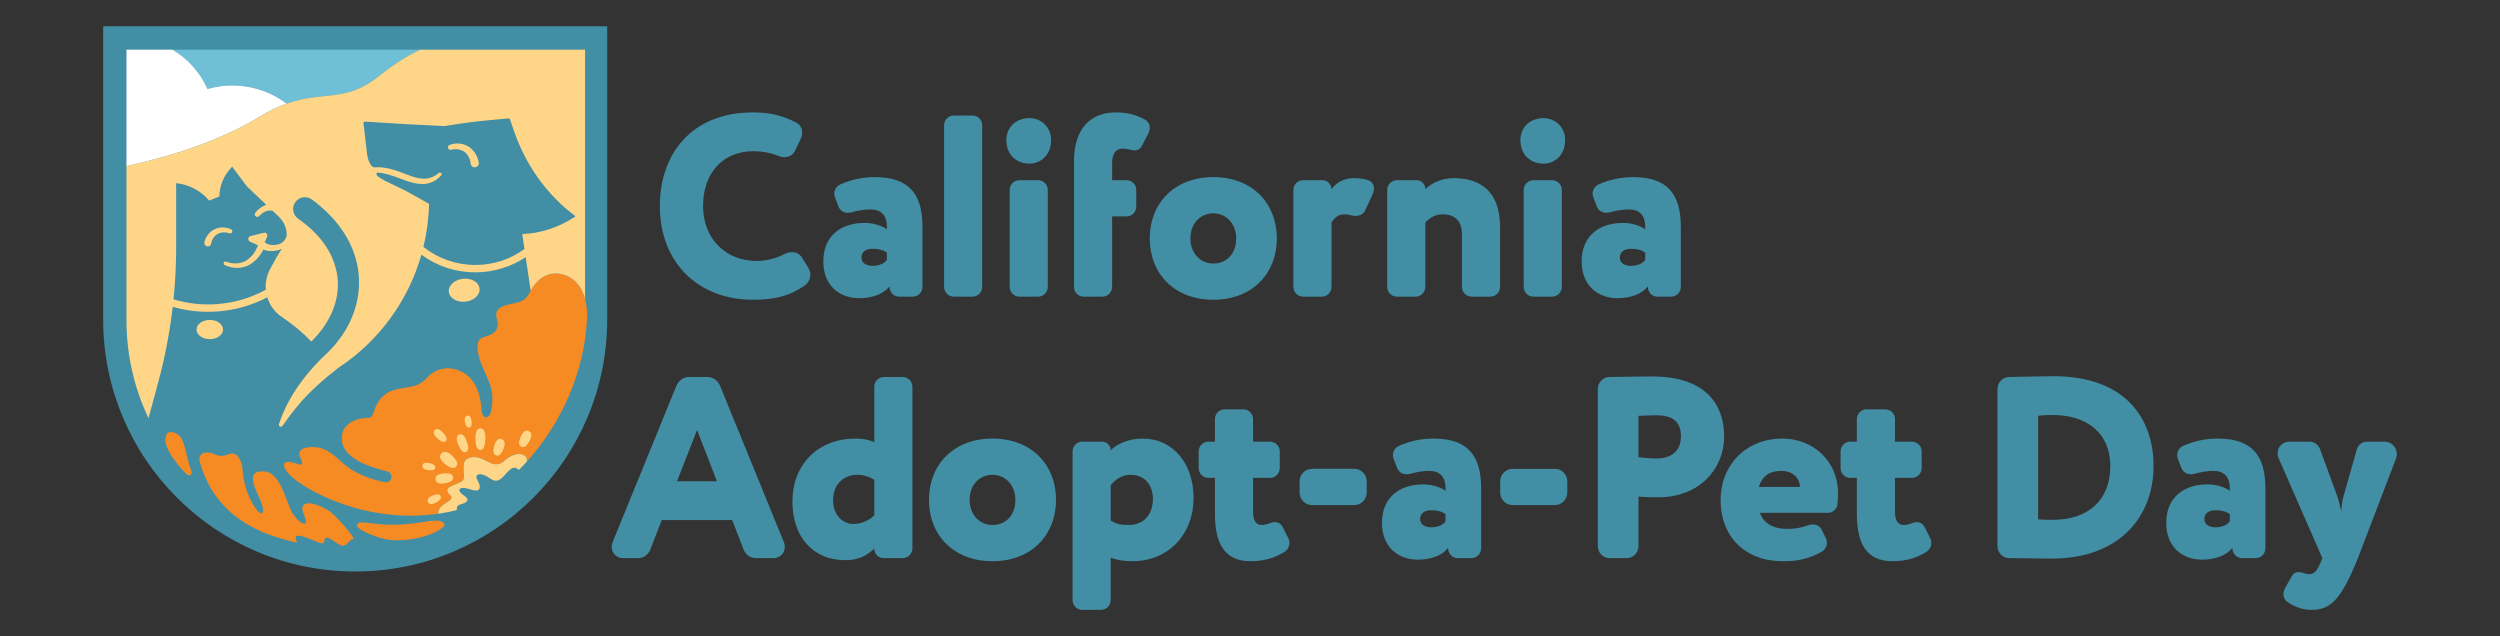 <?xml version="1.0" encoding="UTF-8"?>
<svg xmlns="http://www.w3.org/2000/svg" id="Layer_2" data-name="Layer 2" viewBox="0 0 1476.745 375.747">
  <rect x="0" y="0" width="1476.745" height="375.747" fill="#333333" stroke="none"/>
  <defs>
    <style>
      .cls-1 {
        fill: #428ea5;
      }

      .cls-2 {
        fill: #f68a23;
      }

      .cls-3 {
        fill: #fff;
      }

      .cls-4 {
        fill: #ffd688;
      }

      .cls-5 {
        fill: #6fbfd7;
      }
    </style>
  </defs>
  <g>
    <path class="cls-1" d="M60.941,15.506v173.201c0,20.091,3.938,39.589,11.704,57.951,7.499,17.729,18.231,33.648,31.899,47.316,13.668,13.668,29.587,24.4,47.316,31.899,18.362,7.766,37.859,11.704,57.951,11.704s39.589-3.938,57.951-11.704c17.729-7.499,33.648-18.231,47.316-31.899,13.668-13.668,24.4-29.587,31.898-47.316,7.766-18.362,11.704-37.859,11.704-57.951V15.506H60.941Z"></path>
    <path class="cls-5" d="M122.565,52.581c5.402-1.558,11.145-2.28,17.072-2.018,11.151.492,21.345,4.391,29.627,10.645,22.235-7.906,34.734-.081,55.302-16.796,8.322-6.763,16.384-11.599,23.515-15.054H101.901c9.115,5.387,16.366,13.526,20.663,23.223Z"></path>
    <path class="cls-3" d="M139.637,50.563c-5.927-.261-11.67.46-17.072,2.018-4.297-9.698-11.549-17.836-20.663-23.223h-27.197v68.808c3.33-.732,6.688-1.518,10.057-2.358,13.98-3.485,28.147-7.899,41.256-13.238,9.659-3.934,18.745-8.369,26.757-13.303,6.11-3.763,11.539-6.299,16.488-8.059-8.282-6.254-18.475-10.153-29.627-10.645Z"></path>
    <path class="cls-4" d="M274.381,164.612c-5.033.162-9.197,3.346-9.3,7.111-.104,3.765,3.892,6.686,8.924,6.524,5.032-.162,9.197-3.346,9.3-7.112.104-3.765-3.892-6.686-8.924-6.524Z"></path>
    <path class="cls-4" d="M125.255,189.067c-4.261-.535-8.314,1.534-9.052,4.62-.738,3.087,2.117,6.023,6.378,6.558,4.261.535,8.314-1.534,9.052-4.621.739-3.087-2.117-6.023-6.378-6.558Z"></path>
    <path class="cls-2" d="M190.345,292.775c26.445,12.426,51.201,13.188,68.602,10.688-.002-.052-.012-.099-.012-.151-.052-4.465,3.83-5.41,6.387-7.49,3.428-2.789-.572-3.224-1.077-5.905-.605-3.212,8.538-4.116,9.561-6.771.904-2.345-1.342-9.838,1.708-11.805,5.593-3.607,11.378,1.024,14.74,2.379,2.319.935,5.555.628,7.278-1.184,1.684-1.769,8.161-6.536,12.778-3.163.779.569.975,1.886.931,3.239,20.514-22.688,33.979-52.933,35.545-84.393.459-9.213-2.227-23.744-15.554-26.381-9.422-1.865-15.362,4.957-18.313,10.877-3.56,7.142-8.909,5.664-15.302,7.994-9.396,3.424-.309,9.97-5.223,15.144-4.33,4.56-10.619,1.241-10.314,9.447.153,4.103,1.293,7.387,2.775,11.042,2.413,5.951,5.587,11.018,5.968,17.55.346,16.932-5.966,13.373-6.233,9.165-.562-8.862-3.083-19.639-12.536-23.796-8.205-3.608-15.203-1.332-20.565,4.586-6.021,6.646-14.653,3.831-22.248,8.014-3.297,1.816-5.084,4.163-6.784,7.23-1.256,2.266-2.017,6.469-3.733,7.66-7.477-.08-16.114,2.947-16.764,10.972-1.11,13.697,17.941,18.248,26.871,20.823,3.879,1.118,2.709,6.878-1.277,6.279-3.822-.575-7.678-1.844-10.714-2.974-5.927-2.208-10.506-4.808-15.203-9.083-4.672-4.252-9.585-8.684-16.502-8.696-2.313-.004-10.736.125-7.614,6.53,3.514,7.21-2.862,1.99-7.587,2.21-5.27.245-1.996,9.437,20.409,19.965Z"></path>
    <path class="cls-4" d="M136.48,135.451c-3.177-1.457-6.705-1.476-9.679-.054-3.024,1.446-5.172,4.145-6.048,7.598v.007c-.182.787.024,1.52.564,2.012.395.359.922.553,1.451.553.223,0,.446-.035.66-.105.693-.23,1.179-.815,1.336-1.618.362-2.375,1.747-4.468,3.708-5.601,1.929-1.148,4.524-1.308,7.131-.436.778.23,1.347-.235,1.545-.765.198-.531.073-1.254-.667-1.59Z"></path>
    <path class="cls-4" d="M276.364,86.385c-3.218-1.859-7.039-2.143-10.758-.799l-.006.002c-.918.361-1.109,1.227-.899,1.88.21.651.871,1.242,1.828.996,2.803-.757,5.756-.265,7.899,1.32,2.031,1.459,3.314,3.973,3.619,7.112.319,1.364,1.352,1.923,2.336,1.923.174,0,.346-.017.512-.051,1.109-.224,2.178-1.204,1.903-2.83-.736-4.133-3.081-7.615-6.434-9.553Z"></path>
    <path class="cls-4" d="M199.459,217.601c.189-.144.377-.289.565-.434,23.994-15.835,41.19-39.641,48.899-66.746,9.164,6.789,20.2,10.453,31.862,10.453,10.584,0,20.977-3.167,29.74-8.987l2.927,19.818c3.104-5.653,8.893-11.626,17.783-9.866,8.347,1.652,12.519,7.97,14.359,14.725V29.358h-97.512c-7.131,3.454-15.193,8.291-23.515,15.054-20.568,16.715-33.068,8.89-55.302,16.796-4.949,1.76-10.378,4.295-16.488,8.059-8.012,4.934-17.098,9.369-26.757,13.303-13.11,5.339-27.276,9.753-41.256,13.238-3.369.84-6.727,1.626-10.057,2.358v90.88c0,20.675,4.64,40.265,12.925,57.794l.08.174,5.709-21.046c3.986-14.694,6.862-29.651,8.612-44.742,6.764,1.965,13.722,2.957,20.795,2.957,2.083,0,4.177-.086,6.278-.257,10.188-.833,19.854-3.634,28.788-8.321,1.428,4.679,4.432,8.894,8.802,11.777h0c6.341,4.184,12.087,9.015,17.188,14.363,11.85-11.519,19.049-27.773,14.202-44.185-3.35-11.858-11.768-21.256-21.931-28.35-3.194-2.192-3.992-6.576-1.772-9.751,2.239-3.218,6.723-3.951,9.871-1.616,3.989,2.949,7.786,6.228,11.246,9.901,24.02,25.478,20.575,57.912-1.339,79.943-12.85,11.761-23.886,26.184-29.382,42.846-.161.473-.002,1.016.427,1.32.524.371,1.252.244,1.619-.282,3.118-4.406,6.291-8.678,9.714-12.671,6.805-8.06,14.594-14.844,22.922-21.297ZM169.341,139.319c-.711,2.521-2.562,4.429-5.032,5.053-2.183.569-5.313.624-7.53-.916-.144-.117-.223-.204-.286-.295-.028-.06-.059-.118-.093-.173l1.344-3.122c.278-.646.171-1.402-.274-1.926-.36-.425-.879-.604-1.386-.478l-8.262,2.046c-.63.156-1.078.728-1.141,1.458-.067.771.314,1.478.948,1.759l4.752,2.105c-.027.086-.054.172-.085.263-1.274,3.59-3.663,6.726-6.558,8.606-3.33,2.217-7.768,2.537-12.175.877l-.005-.002c-.649-.232-1.186.134-1.381.616-.196.484-.066,1.123.56,1.407,2.355,1.089,4.878,1.632,7.324,1.632,2.613,0,5.139-.62,7.273-1.854,3.536-2,6.5-5.287,8.222-8.993,1.423.653,3.076.922,4.703.922,1.845,0,3.658-.346,5.063-.87.379-.135.741-.296,1.094-.471l-3.463,5.72-3.383,6.236c-2.097,3.865-2.898,8.105-2.542,12.208-8.734,4.79-18.238,7.634-28.279,8.454-8.962.731-17.767-.201-26.242-2.762,1.033-10.204,1.556-20.465,1.556-30.742v-37.899l.946.126c7.389.983,13.953,4.706,18.572,10.188l5.975-2.468c.156-6.212,2.571-12.29,7.023-16.974l.573-.603,8.564,11.502,11.229,10.667c.136.129.182.305.154.467-2.671.861-4.872,2.719-6.288,4.608-.591.77-.312,1.599.197,2.044.262.229.617.383.994.383.355,0,.73-.137,1.066-.476,1.556-1.726,3.334-2.83,5.142-3.193,1.007-.201,1.951-.19,2.786.015l3.538,3.361c2.491,2.366,4.207,5.471,4.699,8.871.128.881.165,1.767.107,2.628ZM215.564,71.829l25.265,1.564,21.868,1.074,2.105-.346c9.008-1.482,18.069-2.62,27.163-3.411l8.463-.737c.35-.03.676.181.791.513l2.456,7.072c7.051,20.304,19.518,37.612,35.91,49.863.221.166.214.502-.017.654-9.573,6.327-20.31,9.791-31.057,10.179l1.303,8.82c-8.463,6.181-18.449,9.438-29.029,9.438-11.309,0-21.979-3.75-30.661-10.67,1.992-8.239,3.121-16.749,3.307-25.406-3.082-1.759-6.116-3.483-9.011-5.12-12.031-6.802-22.786-10.064-22-12.911.043-.157.121-.277.215-.375.057-.059.122-.109.19-.152,2.02.143,4.113.518,6.325,1.135,2.333.636,5.564,1.836,8.161,2.8.663.246,1.294.48,1.872.691,3.269,1.199,6.759,2.201,10.204,2.201,3.935,0,7.81-1.307,11.224-5.119.411-.461.273-1.011-.029-1.326-.304-.318-.849-.481-1.328-.089-6.254,5.196-12.229,3.506-18.832.954l-.159-.061c-5.923-2.28-12.551-4.829-19.184-4.179-.765-.198-1.451-.657-1.914-1.322-1.022-1.471-1.926-3.521-2.308-6.354l-2.139-18.487c-.057-.496.348-.923.846-.892Z"></path>
    <path class="cls-4" d="M276.06,261.933c.692,2.605.707,4.544-.901,5.118s-2.853-.927-4.008-3.366c-1.424-3.007-2.177-6.25.179-7.09,2.356-.84,3.877,2.129,4.73,5.339Z"></path>
    <path class="cls-4" d="M286.585,260.674c-.294,3.076-1.023,5.163-2.884,5.126-1.86-.037-2.553-2.153-2.795-5.24-.298-3.805.179-7.591,2.904-7.536s3.137,3.859,2.774,7.65Z"></path>
    <path class="cls-4" d="M267.944,270.073c1.931,2.076,2.865,3.934,1.516,5.489s-3.314.886-5.633-.742c-2.859-2.007-5.155-4.659-3.179-6.937s4.915-.369,7.296,2.19Z"></path>
    <path class="cls-4" d="M262.973,279.586c2.543-.088,4.357.378,4.64,2.231s-1.315,2.802-3.776,3.423c-3.034.766-6.182.76-6.597-1.953-.414-2.714,2.599-3.592,5.733-3.7Z"></path>
    <path class="cls-4" d="M254.344,273.718c1.779.52,2.928,1.253,2.702,2.59s-1.548,1.624-3.392,1.489c-2.273-.166-4.45-.888-4.119-2.846s2.616-1.874,4.809-1.233Z"></path>
    <path class="cls-4" d="M262.298,256.263c1.425,1.726,2.093,3.207,1.024,4.281s-2.553.412-4.285-1.004c-2.135-1.746-3.824-3.937-2.259-5.509s3.764.106,5.52,2.233Z"></path>
    <path class="cls-4" d="M278.604,249.44c.07,1.714-.235,2.932-1.48,3.102s-1.891-.917-2.32-2.583c-.529-2.053-.539-4.174,1.285-4.424s2.428,1.791,2.515,3.904Z"></path>
    <path class="cls-4" d="M256.249,292.429c1.89-.662,3.363-.734,4.009.602s-.333,2.429-2.037,3.476c-2.101,1.29-4.469,2.024-5.415.067-.946-1.957,1.113-3.328,3.443-4.144Z"></path>
    <path class="cls-4" d="M297.004,266.021c-1.052,2.233-2.258,3.582-3.979,2.968-1.72-.614-1.829-2.433-1.272-4.843.686-2.971,2.088-5.684,4.608-4.784,2.52.9,1.94,3.906.643,6.659Z"></path>
    <path class="cls-4" d="M312.258,261.376c-1.313,2.101-2.675,3.303-4.322,2.489s-1.542-2.638-.703-4.973c1.034-2.879,2.751-5.416,5.163-4.224s1.48,4.119-.138,6.708Z"></path>
    <path class="cls-2" d="M262.242,309.039c-3.348-3.172-11.123-.464-16.58-.084-3.433.239-11.953,2.218-27.951-.078-1.292-.185-4.771-.478-5.552-.108-5.944,2.818,10.153,8.404,13.019,9.157,18.097,4.756,40.417-5.71,37.064-8.887Z"></path>
    <path class="cls-4" d="M310.311,269.373c-4.617-3.373-11.094,1.394-12.778,3.163-1.724,1.811-4.96,2.118-7.278,1.184-3.362-1.355-9.147-5.986-14.74-2.379-3.05,1.967-.805,9.46-1.708,11.805-1.023,2.655-10.167,3.559-9.561,6.771.505,2.68,4.505,3.116,1.077,5.905-2.557,2.08-6.44,3.026-6.387,7.49,0,.053.01.1.012.151,4.078-.586,7.75-1.351,10.947-2.187-.064-1.482-.448-2.747,2.821-3.576,2.253-.571,5.567-2.224,1.35-4.98-2.875-1.879-3.956-4.328-.745-4.514,3.707-.215,10.426,4.374,10.053-1.248-.071-1.071-1.164-2.801-1.755-4.176-1.062-2.471,1.522-3.465,4.966-1.883,3.557,1.634,5.206,4.554,8.951,2.174,3.202-2.035,7.142-10.032,10.867-5.38,1.654-1.648,3.268-3.343,4.841-5.082.044-1.353-.152-2.67-.931-3.239Z"></path>
    <path class="cls-2" d="M175.053,319.243c-3-6.636,10.589.422,14.058,1.525,3.469,1.104,1.637-3.194,4.013-3.157,2.643.041,6.887,5.017,9.666,4.71,2.721-.3,3.575-3.869,6.212-4.041h.001c-1.636-3.776-11.425-14.25-13.908-15.976-5.113-3.554-11.552-5.647-14.089-4.883-3.316.999-2.821,3.483-.897,8.126,3.257,7.863-6.11,2.287-8.914-5.736-1.399-4.005-1.706-3.996-3.181-7.987-1.67-4.518-5.482-12.87-11.429-13.304-5.809-.424-9.192.826-5.858,10.015,1.053,2.902,6.59,12.829,4.067,14.573-2.078,1.436-10.564-10.871-11.466-25.242-.319-5.08-2.996-11.95-8.402-9.512-1.85.834-3.515,1.029-5.624.808-1.825-.191-2.693-1.192-4.274-1.538-4.757-1.04-8.322.406-6.874,5.565,2.966,10.566,10.469,28.817,34.409,39.958,6.649,3.095,14.57,5.521,22.614,7.411.171-.386.095-.833-.124-1.317Z"></path>
    <path class="cls-2" d="M110.404,280.26c1.28,1.261,3.363-.126,2.714-1.802-.427-1.103-.841-2.283-1.203-3.504-1.912-6.444-2.828-14.025-5.774-17.407-1.695-1.946-6.531-3.579-7.734-1.029-1.609,3.409-.462,7.977,4.008,14.375,2.598,3.719,5.498,6.912,7.989,9.367Z"></path>
  </g>
  <g>
    <path class="cls-1" d="M444.735,89.329c-16.218,0-29.433,11.31-29.433,32.402,0,18.953,12.914,32.403,31.836,32.403,5.406,0,11.113-1.376,16.369-4.127,1.502-.764,3.003-1.07,4.355-1.07,2.403,0,4.655,1.07,6.157,3.668l3.604,5.808c.601,1.07,1.051,2.445,1.051,3.821,0,2.293-1.051,4.738-3.304,6.419-9.16,6.419-18.471,8.406-30.485,8.406-32.587,0-55.112-22.009-55.112-55.329,0-30.721,18.772-55.329,54.962-55.329,10.662,0,17.72,1.987,25.529,5.961,2.252,1.07,3.604,3.516,3.604,5.961,0,1.223-.301,2.293-.751,3.363l-3.304,7.031c-1.201,2.751-3.754,4.127-6.457,4.127-1.201,0-2.403-.306-3.604-.764-4.205-1.681-8.86-2.751-15.017-2.751Z"></path>
    <path class="cls-1" d="M510.66,131.666c6.007,0,11.113,2.14,13.215,3.821v-1.375c0-7.184-3.604-10.393-9.611-10.393-3.904,0-7.959.764-11.113,1.681-.751.153-1.502.306-2.103.306-2.703,0-4.956-1.375-5.857-3.974l-1.952-5.044c-.3-.764-.451-1.528-.451-2.293,0-2.293,1.352-4.432,3.604-5.502,6.307-2.751,12.915-4.28,20.423-4.28,20.573,0,28.082,10.546,28.082,29.193v35.612c0,3.21-2.553,5.808-5.706,5.808h-8.109c-3.154,0-5.706-2.598-5.706-6.114-3.304,4.585-10.362,7.031-17.72,7.031-12.164,0-21.324-7.795-21.324-21.703,0-15.59,10.963-22.773,24.328-22.773ZM523.875,149.243c-2.103-1.528-4.806-2.293-8.56-2.293s-6.457,1.834-6.457,5.196c0,3.057,2.703,4.891,6.457,4.891,4.505,0,7.208-1.681,8.56-3.515v-4.28Z"></path>
    <path class="cls-1" d="M580.189,169.418c0,3.21-2.553,5.808-5.706,5.808h-11.113c-3.154,0-5.706-2.598-5.706-5.808v-95.373c0-3.21,2.553-5.808,5.706-5.808h11.113c3.154,0,5.706,2.598,5.706,5.808v95.373Z"></path>
    <path class="cls-1" d="M608.119,69.766c6.457,0,12.765,4.891,12.765,12.991,0,9.018-6.307,13.909-12.765,13.909-7.358,0-13.665-4.891-13.665-13.909,0-8.101,6.307-12.991,13.665-12.991ZM618.931,169.418c0,3.21-2.553,5.808-5.706,5.808h-11.113c-3.154,0-5.707-2.598-5.707-5.808v-57.163c0-3.21,2.553-5.808,5.707-5.808h11.113c3.153,0,5.706,2.598,5.706,5.808v57.163Z"></path>
    <path class="cls-1" d="M656.924,169.418c0,3.21-2.553,5.808-5.706,5.808h-11.113c-3.154,0-5.706-2.598-5.706-5.808v-74.128c0-19.105,9.611-28.887,24.628-28.887,6.458,0,11.113,1.07,16.819,3.974,2.402,1.223,3.304,3.21,3.304,5.044,0,1.07-.3,2.292-.751,3.21l-3.604,7.031c-1.351,2.598-3.003,3.21-4.505,3.21-.751,0-1.502-.153-2.252-.306-3.154-.764-4.054-.764-4.956-.764-3.904,0-6.157,2.751-6.157,8.865v9.782h8.56c3.153,0,5.706,2.598,5.706,5.808v9.782c0,3.21-2.553,5.808-5.706,5.808h-8.56v41.573Z"></path>
    <path class="cls-1" d="M716.692,104.613c23.126,0,37.542,15.59,37.542,36.223s-14.416,36.224-37.542,36.224-37.543-15.59-37.543-36.224,14.416-36.223,37.543-36.223ZM716.692,155.663c7.659,0,13.515-5.502,13.515-14.826,0-8.865-6.007-14.825-13.515-14.825-7.208,0-13.515,5.502-13.515,14.825,0,8.712,5.857,14.826,13.515,14.826Z"></path>
    <path class="cls-1" d="M786.521,169.418c0,3.21-2.553,5.808-5.706,5.808h-11.113c-3.154,0-5.706-2.598-5.706-5.808v-57.163c0-3.21,2.553-5.808,5.706-5.808h11.563c2.853,0,5.256,2.445,5.256,5.349,2.703-3.821,7.058-6.572,13.215-6.572,3.304,0,6.157.458,8.109,1.07,2.403.764,3.755,2.598,3.755,4.891,0,.917-.15,1.987-.601,3.057l-4.355,9.629c-1.051,2.446-3.154,3.668-6.007,3.668-.751,0-1.502-.153-2.252-.306-1.201-.306-2.853-.611-4.205-.611-3.754,0-6.157,2.14-7.659,4.891v37.905Z"></path>
    <path class="cls-1" d="M841.933,169.419c0,3.21-2.553,5.808-5.706,5.808h-11.113c-3.154,0-5.706-2.598-5.706-5.808v-57.163c0-3.21,2.553-5.808,5.706-5.808h11.713c2.853,0,5.106,2.292,5.106,5.196,3.604-3.363,9.611-6.419,16.669-6.419,15.618,0,27.481,7.489,27.481,29.04v35.154c0,3.21-2.553,5.808-5.706,5.808h-11.113c-3.154,0-5.706-2.598-5.706-5.808v-31.18c0-7.948-4.505-11.616-11.113-11.616-4.055,0-7.208,1.376-10.512,4.738v38.058Z"></path>
    <path class="cls-1" d="M911.761,69.766c6.457,0,12.765,4.891,12.765,12.991,0,9.018-6.307,13.909-12.765,13.909-7.358,0-13.665-4.891-13.665-13.909,0-8.101,6.307-12.991,13.665-12.991ZM922.573,169.419c0,3.21-2.553,5.808-5.706,5.808h-11.113c-3.154,0-5.707-2.598-5.707-5.808v-57.163c0-3.21,2.553-5.808,5.707-5.808h11.113c3.153,0,5.706,2.598,5.706,5.808v57.163Z"></path>
    <path class="cls-1" d="M958.614,131.667c6.007,0,11.113,2.14,13.215,3.821v-1.375c0-7.184-3.604-10.393-9.611-10.393-3.904,0-7.959.764-11.113,1.681-.751.153-1.502.306-2.103.306-2.703,0-4.956-1.375-5.857-3.974l-1.952-5.044c-.3-.764-.451-1.528-.451-2.293,0-2.293,1.352-4.432,3.604-5.502,6.307-2.751,12.915-4.28,20.423-4.28,20.573,0,28.082,10.546,28.082,29.193v35.612c0,3.21-2.553,5.808-5.706,5.808h-8.109c-3.154,0-5.706-2.598-5.706-6.114-3.304,4.585-10.362,7.031-17.72,7.031-12.164,0-21.324-7.795-21.324-21.703,0-15.59,10.963-22.773,24.328-22.773ZM971.829,149.244c-2.103-1.528-4.806-2.293-8.56-2.293s-6.457,1.834-6.457,5.196c0,3.057,2.703,4.891,6.457,4.891,4.505,0,7.208-1.681,8.56-3.515v-4.28Z"></path>
    <path class="cls-1" d="M390.895,307.204l-6.757,17.424c-1.201,3.057-4.055,5.044-7.208,5.044h-9.161c-3.754,0-6.457-3.21-6.457-6.572,0-.917.15-1.834.451-2.598l37.843-92.775c1.351-3.057,4.205-5.044,7.358-5.044h10.963c3.154,0,6.007,1.987,7.358,5.044l37.842,92.775c.301.764.451,1.681.451,2.598,0,3.363-2.703,6.572-6.457,6.572h-10.662c-3.154,0-6.007-1.987-7.208-5.044l-6.757-17.424h-41.597ZM399.905,284.278h23.576l-11.713-30.263-11.863,30.263Z"></path>
    <path class="cls-1" d="M538.962,323.864c0,3.21-2.553,5.808-5.706,5.808h-11.413c-3.003,0-5.406-2.446-5.406-5.655-4.054,3.974-9.16,6.878-17.119,6.878-19.222,0-31.235-13.909-31.235-34.695,0-21.856,15.167-37.141,37.242-37.141,4.655,0,8.26.764,11.113,2.14v-32.708c0-3.21,2.554-5.808,5.707-5.808h11.113c3.154,0,5.706,2.598,5.706,5.808v95.373ZM516.437,283.361c-3.153-1.834-6.457-2.904-10.061-2.904-7.058,0-14.266,4.738-14.266,14.978,0,9.323,6.157,14.061,11.863,14.061,4.956,0,9.16-1.987,12.464-5.044v-21.092Z"></path>
    <path class="cls-1" d="M586.265,259.059c23.126,0,37.542,15.59,37.542,36.223s-14.416,36.224-37.542,36.224-37.543-15.59-37.543-36.224,14.416-36.223,37.543-36.223ZM586.265,310.108c7.659,0,13.515-5.502,13.515-14.826,0-8.865-6.007-14.825-13.515-14.825-7.208,0-13.515,5.502-13.515,14.825,0,8.712,5.857,14.826,13.515,14.826Z"></path>
    <path class="cls-1" d="M656.094,354.432c0,3.21-2.553,5.808-5.706,5.808h-11.113c-3.154,0-5.706-2.598-5.706-5.808v-87.731c0-3.21,2.553-5.808,5.706-5.808h11.863c2.703,0,4.956,2.292,4.956,5.044,3.754-3.668,10.512-6.878,18.771-6.878,18.171,0,30.184,14.826,30.184,35.153,0,20.939-14.416,37.294-36.341,37.294-4.655,0-9.461-.764-12.614-2.14v25.066ZM656.094,307.51c3.304,1.987,5.706,2.598,10.512,2.598,9.761,0,14.416-7.031,14.416-15.437,0-7.948-4.655-14.214-13.215-14.214-4.355,0-7.959,1.834-11.713,6.113v20.939Z"></path>
    <path class="cls-1" d="M740.189,302.466c0,4.127,1.351,7.642,4.956,7.642,1.502,0,3.604-.458,5.106-1.07,1.051-.458,1.952-.611,2.853-.611,2.102,0,3.754,1.07,4.805,3.363l3.154,6.266c.451.764.601,1.681.601,2.599,0,2.14-1.051,4.28-3.154,5.502-6.007,3.516-11.713,5.35-19.823,5.35-15.317,0-21.024-10.393-21.024-27.97v-21.245h-3.904c-3.154,0-5.706-2.598-5.706-5.808v-9.782c0-3.21,2.553-5.808,5.706-5.808h3.904v-13.297c0-3.21,2.553-5.808,5.707-5.808h11.113c3.154,0,5.707,2.598,5.706,5.808v13.297h10.061c3.154,0,5.706,2.598,5.706,5.808v9.782c0,3.21-2.553,5.808-5.706,5.808h-10.061v20.175Z"></path>
    <path class="cls-1" d="M807.315,291.004c0,3.974-3.304,7.337-7.208,7.336h-25.228c-3.904,0-7.208-3.363-7.208-7.337v-6.725c0-3.974,3.304-7.337,7.208-7.337h25.228c3.904,0,7.208,3.363,7.208,7.337v6.725Z"></path>
    <path class="cls-1" d="M840.653,286.113c6.007,0,11.113,2.14,13.215,3.821v-1.375c0-7.184-3.604-10.393-9.611-10.393-3.904,0-7.959.764-11.113,1.681-.751.153-1.502.306-2.103.306-2.703,0-4.956-1.375-5.857-3.974l-1.952-5.044c-.3-.764-.451-1.528-.451-2.293,0-2.293,1.352-4.432,3.604-5.502,6.307-2.751,12.915-4.28,20.423-4.28,20.573,0,28.082,10.546,28.082,29.193v35.612c0,3.21-2.553,5.808-5.706,5.808h-8.109c-3.154,0-5.706-2.598-5.706-6.114-3.304,4.585-10.362,7.031-17.72,7.031-12.164,0-21.324-7.795-21.324-21.703,0-15.59,10.963-22.773,24.328-22.773ZM853.868,303.689c-2.103-1.528-4.806-2.293-8.56-2.293s-6.457,1.834-6.457,5.196c0,3.057,2.703,4.891,6.457,4.891,4.505,0,7.208-1.681,8.56-3.515v-4.28Z"></path>
    <path class="cls-1" d="M925.799,291.004c0,3.974-3.304,7.337-7.208,7.337h-25.228c-3.904,0-7.208-3.363-7.208-7.337v-6.725c0-3.974,3.304-7.337,7.208-7.337h25.228c3.904,0,7.208,3.363,7.208,7.337v6.725Z"></path>
    <path class="cls-1" d="M1018.454,257.837c0,19.105-14.566,35.918-38.894,35.918-2.252,0-7.959,0-11.713-.458v29.346c0,3.821-3.153,7.031-6.908,7.031h-10.211c-3.754,0-6.908-3.21-6.908-7.031v-92.775c0-3.974,3.154-7.184,6.908-7.184,7.959-.153,19.372-.306,25.228-.306,31.986,0,42.498,16.965,42.498,35.459ZM967.847,270.064c3.454.458,7.509.764,10.963.764,6.307,0,14.116-2.751,14.116-13.144,0-9.476-6.007-12.38-14.566-12.38-3.154,0-5.556.153-10.512.306v24.455Z"></path>
    <path class="cls-1" d="M1039.629,302.925c2.102,6.572,8.409,9.476,15.768,9.476,4.956,0,8.559-.611,12.164-1.987,1.201-.458,2.252-.611,3.304-.611,2.253,0,4.205,1.07,5.256,3.21l2.403,4.891c.45.917.601,1.834.601,2.751,0,1.987-1.051,3.974-2.703,5.044-8.56,4.891-15.317,5.808-23.426,5.808-22.225,0-36.642-14.52-36.642-36.224,0-20.022,14.416-36.223,36.642-36.223,17.42,0,32.737,12.839,32.737,32.402,0,2.904-.15,5.044-.451,6.878-.3,2.292-2.853,4.585-5.106,4.585h-40.546ZM1052.244,278.165c-7.509,0-11.263,3.363-13.365,9.476h24.327c0-4.738-3.754-9.476-10.962-9.476Z"></path>
    <path class="cls-1" d="M1119.369,302.467c0,4.127,1.351,7.642,4.956,7.642,1.502,0,3.604-.458,5.106-1.07,1.051-.458,1.952-.611,2.853-.611,2.102,0,3.754,1.07,4.805,3.363l3.154,6.266c.451.764.601,1.681.601,2.599,0,2.14-1.051,4.28-3.154,5.502-6.007,3.516-11.713,5.35-19.823,5.35-15.317,0-21.024-10.393-21.024-27.97v-21.245h-3.904c-3.154,0-5.706-2.598-5.706-5.808v-9.782c0-3.21,2.553-5.808,5.706-5.808h3.904v-13.297c0-3.21,2.553-5.808,5.707-5.808h11.113c3.154,0,5.707,2.598,5.706,5.808v13.297h10.061c3.154,0,5.706,2.598,5.706,5.808v9.782c0,3.21-2.553,5.808-5.706,5.808h-10.061v20.175Z"></path>
    <path class="cls-1" d="M1213.076,222.225c42.047,0,59.016,24.607,59.016,53.036,0,29.957-20.123,54.717-60.218,54.717-4.505,0-14.566-.153-25.078-.306-3.754,0-6.908-3.21-6.908-7.184v-92.622c0-3.974,3.154-7.184,6.908-7.184,8.86-.153,21.024-.458,26.28-.458ZM1203.915,306.746c3.154.306,5.256.306,8.71.306,20.723,0,33.938-11.463,33.938-31.791,0-19.717-14.266-30.11-33.788-30.11-2.553,0-5.856,0-8.86.458v61.136Z"></path>
    <path class="cls-1" d="M1303.927,286.113c6.007,0,11.113,2.14,13.215,3.821v-1.375c0-7.184-3.604-10.393-9.611-10.393-3.904,0-7.959.764-11.113,1.681-.751.153-1.502.306-2.103.306-2.703,0-4.956-1.375-5.857-3.974l-1.952-5.044c-.3-.764-.451-1.528-.451-2.293,0-2.293,1.352-4.432,3.604-5.502,6.307-2.751,12.915-4.28,20.423-4.28,20.573,0,28.082,10.546,28.082,29.193v35.612c0,3.21-2.553,5.808-5.706,5.808h-8.109c-3.154,0-5.706-2.598-5.706-6.114-3.304,4.585-10.362,7.031-17.72,7.031-12.164,0-21.324-7.795-21.324-21.703,0-15.59,10.963-22.773,24.328-22.773ZM1317.142,303.689c-2.103-1.528-4.806-2.293-8.56-2.293s-6.457,1.834-6.457,5.196c0,3.057,2.703,4.891,6.457,4.891,4.505,0,7.208-1.681,8.56-3.515v-4.28Z"></path>
    <path class="cls-1" d="M1382.916,301.856c.301-3.057.601-6.114,1.652-9.629l7.659-26.9c.751-2.598,3.154-4.432,5.706-4.432h10.662c4.205,0,7.208,3.515,7.208,7.336,0,.917-.15,1.681-.451,2.598l-22.525,58.844c-9.912,24.608-16.218,30.568-27.331,30.568-4.956,0-9.311-1.376-14.266-4.585-1.502-1.07-2.403-2.751-2.403-4.738,0-1.07.3-2.293.901-3.363l3.304-5.961c1.352-2.445,2.252-3.668,4.956-3.668,1.802,0,3.604,1.223,6.457,1.223,2.703,0,4.655-2.904,5.857-5.808l1.502-3.668-25.829-58.997c-.45-.917-.601-1.987-.601-2.904,0-3.668,2.853-6.878,6.757-6.878h12.164c2.703,0,5.106,1.834,6.157,4.432l9.911,27.053c1.201,3.21,1.802,6.266,2.553,9.476Z"></path>
  </g>
</svg>
